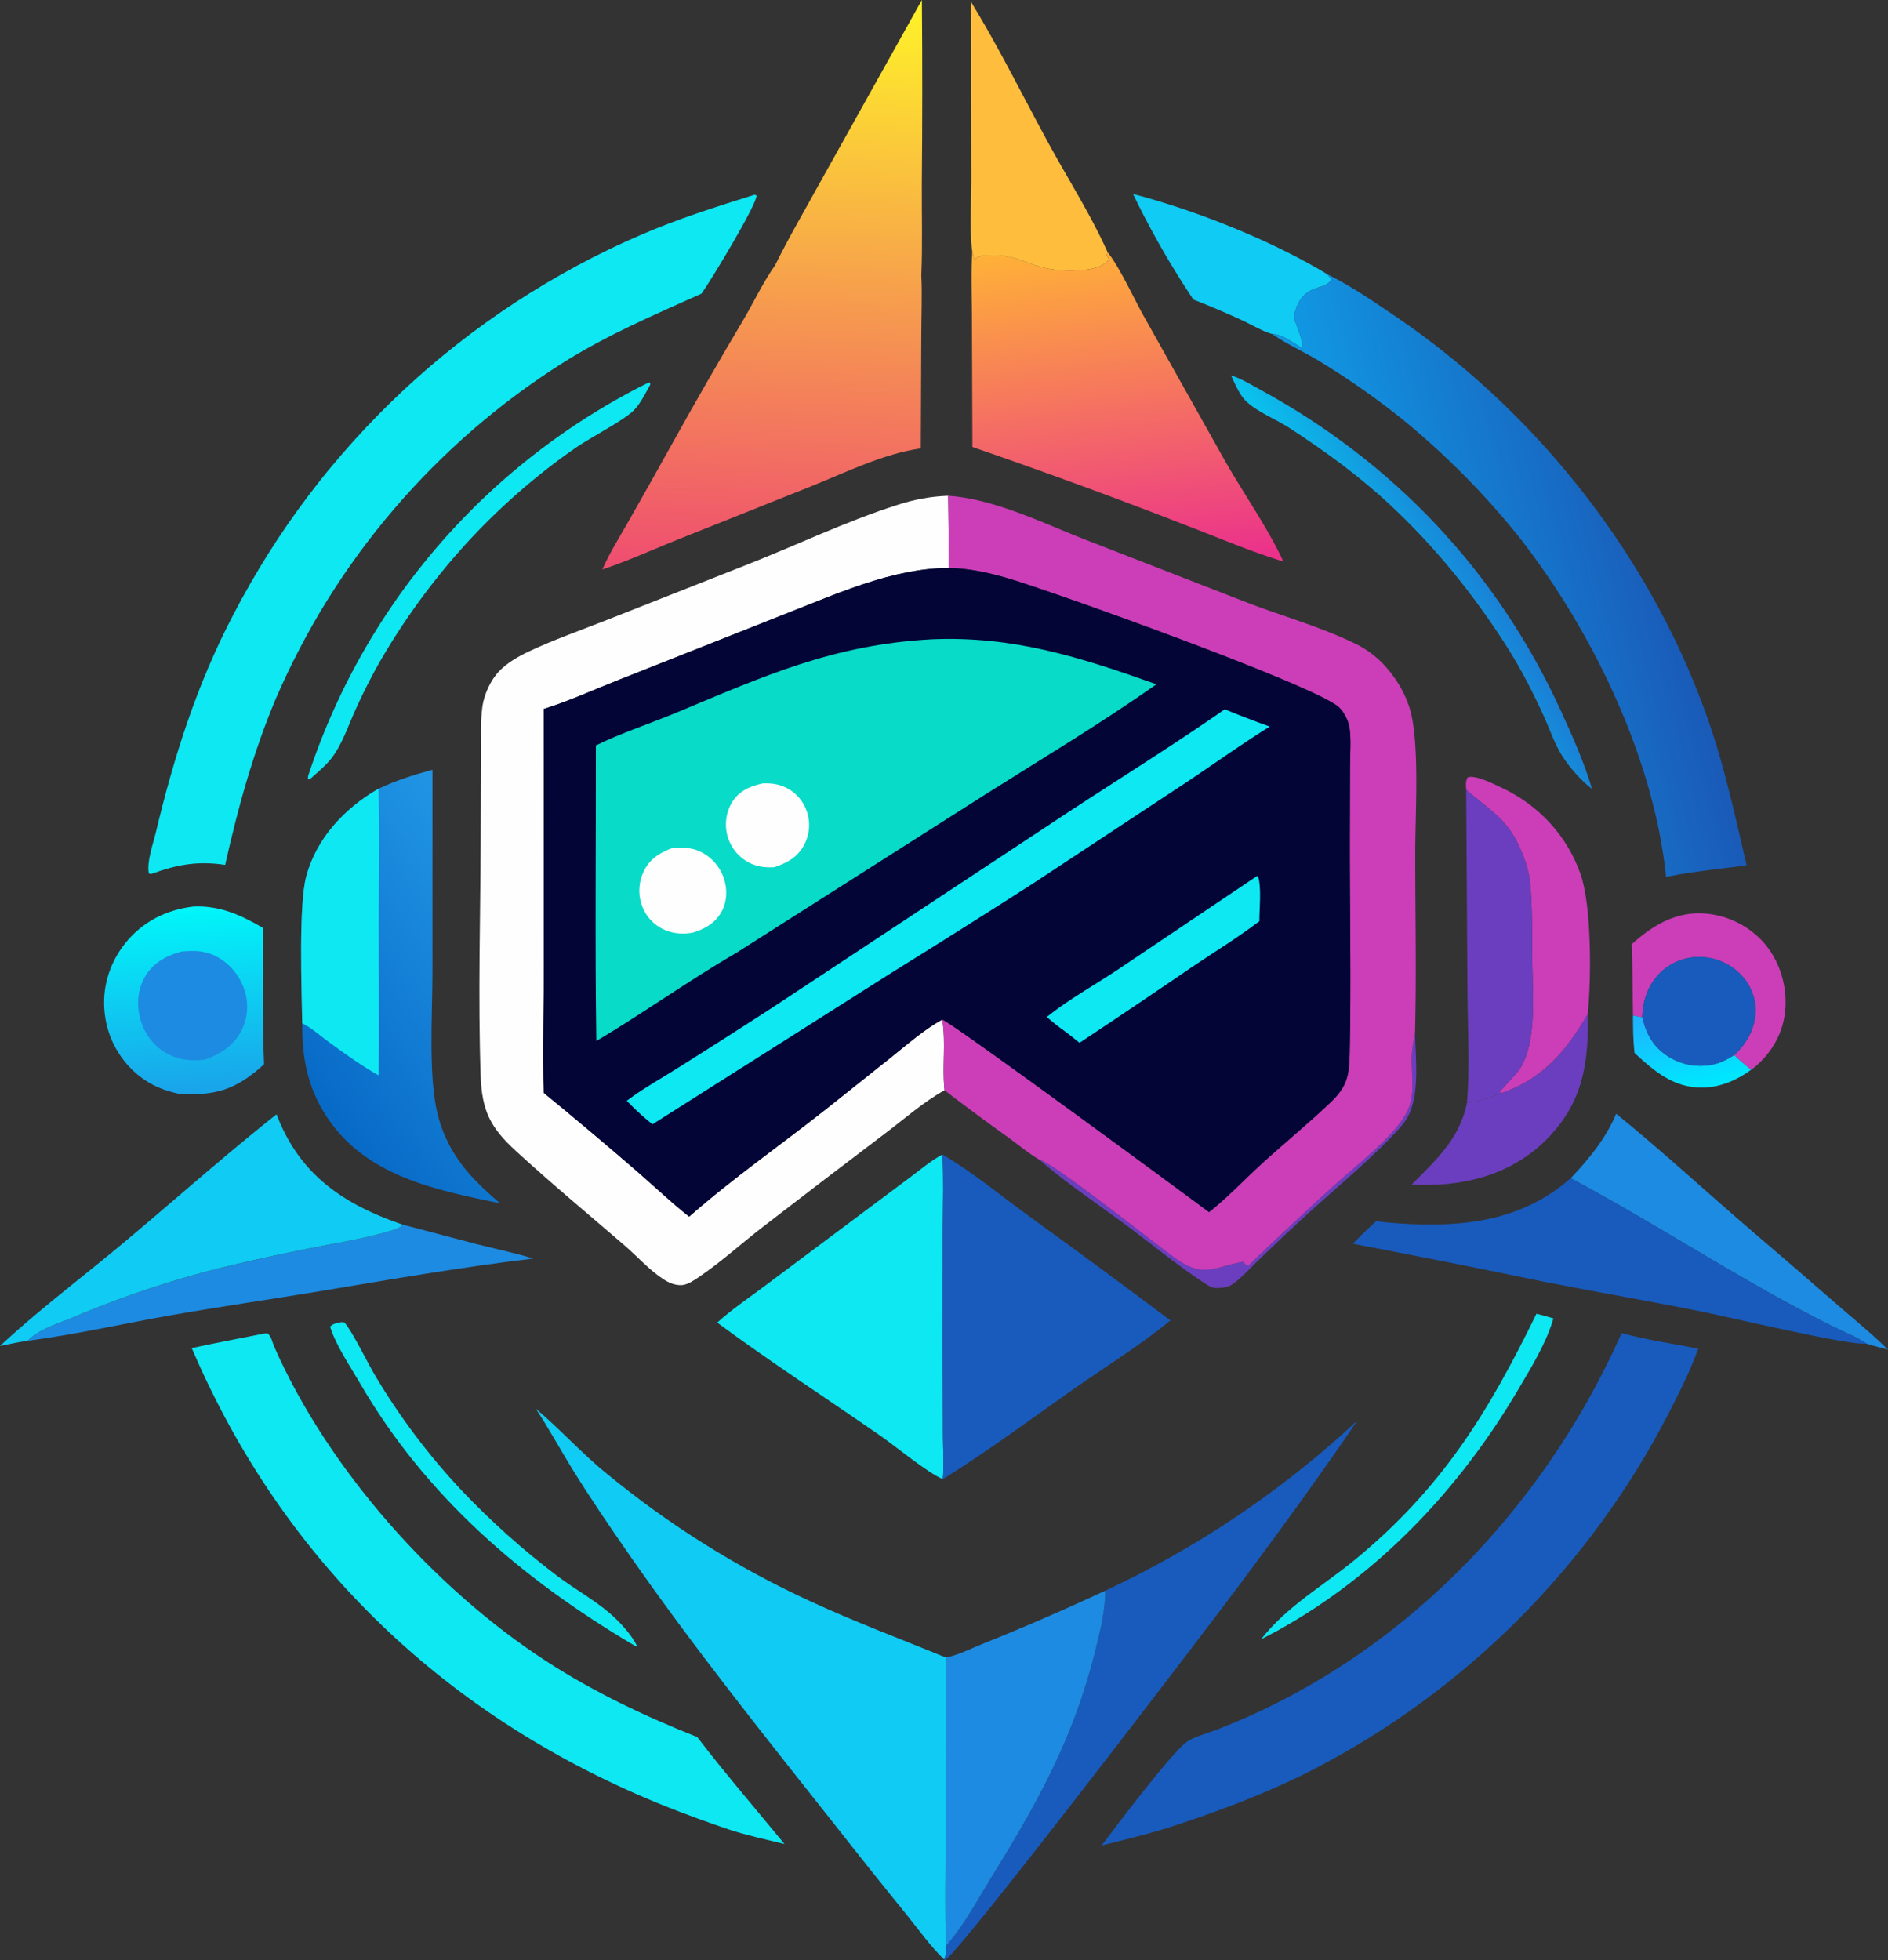 <svg xmlns="http://www.w3.org/2000/svg" xmlns:xlink="http://www.w3.org/1999/xlink" viewBox="0 0 2607.66 2707.06"><rect x="0" y="0" width="2607.66" height="2707.06" fill="#333333" stroke="none"/><defs><style>.cls-1{fill:#6b3ebf;}.cls-2{fill:url(#linear-gradient);}.cls-3{fill:#0de8f3;}.cls-4{fill:#cb3eb8;}.cls-5{fill:#185bbd;}.cls-6{fill:url(#linear-gradient-2);}.cls-7{fill:#10cbf3;}.cls-8{fill:#1d8be1;}.cls-9{fill:#febd3d;}.cls-10{fill:url(#linear-gradient-3);}.cls-11{fill:url(#linear-gradient-4);}.cls-12{fill:url(#linear-gradient-5);}.cls-13{fill:url(#linear-gradient-6);}.cls-14{fill:url(#linear-gradient-7);}.cls-15{fill:#fefefe;}.cls-16{fill:#020536;}.cls-17{fill:#08dbc7;}</style><linearGradient id="linear-gradient" x1="1334.44" y1="1627.63" x2="1340.07" y2="1602.6" gradientTransform="matrix(3.91, 0, 0, -3.91, -2888.65, 7761.09)" gradientUnits="userSpaceOnUse"><stop offset="0" stop-color="#1bb6ff"/><stop offset="1" stop-color="#00e6ff"/></linearGradient><linearGradient id="linear-gradient-2" x1="1259.71" y1="1792.62" x2="1220.89" y2="1771.3" gradientTransform="matrix(3.91, 0, 0, -3.91, -2888.65, 7761.09)" gradientUnits="userSpaceOnUse"><stop offset="0" stop-color="#1a7ed5"/><stop offset="1" stop-color="#0ac0ed"/></linearGradient><linearGradient id="linear-gradient-3" x1="807.28" y1="1600.71" x2="803.04" y2="1665.36" gradientTransform="matrix(3.91, 0, 0, -3.91, -2888.65, 7761.09)" gradientUnits="userSpaceOnUse"><stop offset="0" stop-color="#19a5ea"/><stop offset="1" stop-color="#00f8fa"/></linearGradient><linearGradient id="linear-gradient-4" x1="848.93" y1="1601.79" x2="929.6" y2="1660.03" gradientTransform="matrix(3.91, 0, 0, -3.91, -2888.65, 7761.09)" gradientUnits="userSpaceOnUse"><stop offset="0" stop-color="#086ac7"/><stop offset="1" stop-color="#2196e5"/></linearGradient><linearGradient id="linear-gradient-5" x1="1127.57" y1="1901.42" x2="1141.02" y2="1784.76" gradientTransform="matrix(3.91, 0, 0, -3.91, -2888.65, 7761.09)" gradientUnits="userSpaceOnUse"><stop offset="0" stop-color="#ffb336"/><stop offset="1" stop-color="#eb328b"/></linearGradient><linearGradient id="linear-gradient-6" x1="1326.29" y1="1796.88" x2="1224.68" y2="1769.96" gradientTransform="matrix(3.91, 0, 0, -3.91, -2888.65, 7761.09)" gradientUnits="userSpaceOnUse"><stop offset="0" stop-color="#1a59b7"/><stop offset="1" stop-color="#1196e2"/></linearGradient><linearGradient id="linear-gradient-7" x1="1016.54" y1="1988.08" x2="1007.74" y2="1783.65" gradientTransform="matrix(3.91, 0, 0, -3.91, -2888.65, 7761.09)" gradientUnits="userSpaceOnUse"><stop offset="0" stop-color="#fff527"/><stop offset="1" stop-color="#ef4e70"/></linearGradient></defs><g id="Слой_2" data-name="Слой 2"><g id="Layer_1" data-name="Layer 1"><path class="cls-1" d="M1435.36,1601.38c19.28,3.85,161.69,117.64,189,136.91,38.68,27.33,52.39,11.23,92.86,4.17l4,4.81,5.62-.52-3.35,1.71q57.52-55.14,116.38-108.86c27.49-24.79,58.42-48.85,83.29-76.15,9.75-10.72,19.52-23.81,24.1-37.65,6.41-19.44,2.07-46.2,2.73-66.82.35-11.08,2.41-22,4.43-32.91.56,34.23,7,84.39-9.75,115.71-5.3,9.92-14.36,19.42-22.14,27.48-40.6,42.06-87.69,80-130.54,120q-27.68,25.71-54.82,52c-10.89,10.51-22.19,23.2-34.43,32-6.53,4.69-14.64,5.49-22.46,5.5-6.66,0-10.77-2.94-16.14-6.42-37.22-24.18-72.43-53.54-108.17-80C1517.7,1663.91,1470.45,1632.24,1435.36,1601.38Z"/><path class="cls-2" d="M2255.41,1402.2l12.9,2.54c5.28,23.4,15.51,41.72,36.54,54.71,1.16.72,2.34,1.41,3.54,2.08s2.41,1.29,3.64,1.9,2.47,1.17,3.73,1.71,2.52,1,3.81,1.53,2.57.93,3.88,1.34,2.61.8,3.93,1.15,2.66.67,4,.95,2.68.53,4,.75,2.71.4,4.07.55,2.72.27,4.09.35,2.73.13,4.1.15,2.73,0,4.1-.05,2.73-.14,4.1-.26,2.72-.28,4.08-.46,2.7-.41,4.05-.67,2.68-.54,4-.86c9.76-2.42,18.94-7.37,27.45-12.64,7.54,7.15,15.09,13.85,23.29,20.26-18.8,14.12-42.25,24.16-65.91,24.73-40.45,1-67.45-22.14-95.3-47.87C2255.64,1436.74,2255.47,1419.62,2255.41,1402.2Z"/><path class="cls-3" d="M2122.11,1814.28c7.86,1.83,15.63,4.24,23.39,6.42-.15.54-.29,1.08-.45,1.62-9.77,33.09-30.48,66.69-48,96.41C2016.21,2056,1904.58,2174.34,1764.43,2252l-22.76,11.93c36.06-46.11,85.88-73.77,130.57-110.61C1991.8,2054.74,2055.28,1951.25,2122.11,1814.28Z"/><path class="cls-3" d="M471.79,1825.79l3.87.46c11.25,12.52,32.54,57.14,43.43,75q12.63,21.16,26.4,41.6t28.6,40.11q14.83,19.66,30.71,38.51t32.75,36.8q30.69,32.31,63.93,62t68.77,56.56c23,17.24,49.64,32.09,71.43,50.63,13.52,11.5,31.44,30.52,38.65,46.81l-4.7-2.19c-155.08-91.72-287.89-205.59-379.17-363.13-13.73-23.7-32.29-50.62-40.53-76.77C459.84,1827.54,466.16,1827.08,471.79,1825.79Z"/><path class="cls-4" d="M2253.71,1304c27.12-24.66,58.41-43.94,96.44-42.66,2,.07,4,.2,5.95.37s4,.39,5.92.66,3.93.59,5.89.95,3.89.78,5.83,1.25,3.85,1,5.76,1.52,3.8,1.16,5.68,1.81,3.74,1.34,5.59,2.08,3.66,1.53,5.47,2.36,3.59,1.7,5.35,2.62,3.51,1.88,5.22,2.88,3.41,2.05,5.07,3.14,3.31,2.21,4.92,3.38,3.18,2.37,4.74,3.61,3.06,2.53,4.55,3.85,2.94,2.67,4.36,4.06,2.81,2.82,4.16,4.28c22.33,24.57,33.4,58.55,31.37,91.55-2,32.43-17.19,60.34-41.68,81.33a47.87,47.87,0,0,1-5.55,4.17c-8.2-6.41-15.75-13.11-23.29-20.26,16-14.86,27.32-34,29.11-56.14q.13-1.78.18-3.57t0-3.57q0-1.79-.18-3.57c-.1-1.19-.22-2.37-.37-3.55s-.33-2.36-.55-3.53-.45-2.34-.72-3.5-.57-2.32-.9-3.46-.69-2.28-1.07-3.41-.81-2.24-1.25-3.35-.91-2.2-1.41-3.28-1-2.15-1.58-3.2-1.14-2.1-1.74-3.12-1.24-2-1.9-3-1.34-2-2-2.93-1.44-1.9-2.2-2.82-1.53-1.82-2.33-2.71-1.85-2-2.81-3-1.94-1.91-2.95-2.82-2-1.81-3.09-2.68-2.14-1.69-3.23-2.5-2.22-1.59-3.35-2.34-2.29-1.48-3.47-2.17-2.36-1.35-3.57-2-2.43-1.23-3.66-1.8-2.49-1.11-3.76-1.61-2.54-1-3.83-1.42-2.59-.85-3.9-1.23-2.63-.71-4-1-2.66-.58-4-.82-2.68-.44-4-.62-2.7-.3-4.06-.41-2.72-.17-4.08-.2-2.57,0-3.85,0-2.56.09-3.84.18-2.56.21-3.83.36-2.54.34-3.8.56-2.53.47-3.78.75-2.49.6-3.72.94-2.47.72-3.68,1.13-2.43.83-3.62,1.3-2.37,1-3.54,1.49-2.33,1.08-3.47,1.66-2.27,1.2-3.38,1.84-2.21,1.31-3.28,2-2.14,1.42-3.18,2.17-2.06,1.52-3.07,2.32-2,1.63-2.94,2.48-1.9,1.72-2.82,2.61c-16.39,16.27-24.43,38.53-24.64,61.33l-12.9-2.54C2254.92,1369.49,2254.93,1336.7,2253.71,1304Z"/><path class="cls-5" d="M2268.31,1404.74c.21-22.8,8.25-45.06,24.64-61.33q1.38-1.34,2.82-2.61c1-.85,1.94-1.68,2.94-2.48s2-1.57,3.07-2.32,2.1-1.47,3.18-2.17,2.17-1.36,3.28-2,2.24-1.25,3.38-1.84,2.29-1.14,3.47-1.66,2.35-1,3.54-1.49,2.4-.9,3.62-1.3,2.44-.79,3.68-1.13,2.47-.66,3.72-.94,2.51-.53,3.78-.75,2.53-.4,3.8-.56,2.55-.27,3.83-.36,2.56-.15,3.84-.18,2.56,0,3.85,0,2.72.1,4.08.2,2.71.24,4.06.41,2.7.38,4,.62,2.68.51,4,.82,2.65.65,4,1,2.61.79,3.9,1.23,2.57.91,3.83,1.42,2.52,1,3.76,1.61,2.45,1.17,3.66,1.8,2.4,1.3,3.57,2,2.33,1.42,3.47,2.17,2.25,1.53,3.35,2.34,2.17,1.64,3.23,2.5,2.08,1.76,3.09,2.68,2,1.85,2.95,2.82,1.9,2,2.81,3,1.58,1.79,2.33,2.71,1.49,1.86,2.2,2.82,1.39,1.94,2,2.93,1.29,2,1.9,3,1.18,2.06,1.74,3.12,1.08,2.12,1.58,3.2,1,2.18,1.41,3.28.86,2.22,1.25,3.35.74,2.26,1.07,3.41.63,2.3.9,3.46.51,2.32.72,3.5.4,2.34.55,3.53.27,2.36.36,3.55.16,2.38.19,3.57,0,2.38,0,3.57-.09,2.38-.18,3.57c-1.79,22.11-13.14,41.28-29.11,56.14-8.51,5.27-17.69,10.22-27.45,12.64-1.33.32-2.67.61-4,.86s-2.7.48-4.05.67-2.72.34-4.08.46-2.73.2-4.1.26-2.73.07-4.1.05-2.74-.07-4.1-.15-2.73-.2-4.09-.35-2.72-.33-4.07-.55-2.7-.47-4-.75-2.67-.6-4-.95-2.63-.73-3.93-1.15-2.6-.86-3.88-1.34-2.56-1-3.81-1.53-2.5-1.11-3.73-1.71-2.44-1.24-3.64-1.9-2.38-1.36-3.54-2.08C2283.82,1446.46,2273.59,1428.14,2268.31,1404.74Z"/><path class="cls-6" d="M1700.21,518.36c13.54,4.16,27.67,12.8,40.2,19.63,184.76,100.75,327.2,251.17,415.05,442.78,16,34.94,32.59,71.91,43.4,108.75-14.8-11.09-31.06-29.75-41-45.3-10.65-16.66-17.32-37-25.52-55-14.85-32.63-31.34-65.09-50.59-95.35-46.24-72.69-99.33-138.45-162.43-197.26-42.69-39.78-89.63-73.88-138.51-105.66-18.45-12-42.48-21.16-58.65-35.81C1712.05,546,1706,530.52,1700.21,518.36Z"/><path class="cls-3" d="M895.8,528.35l2.24.31,0,2.72c-6.71,11.84-14,27.25-24.06,36.59-14.75,13.73-57.8,36-77.94,49.81-59.17,40.68-117,92.47-164.24,146.44a946.05,946.05,0,0,0-106.26,148Q506,946.49,489.94,982.57c-9.41,20.9-17,43.9-30.57,62.49-8.46,11.62-20.63,21.37-31.31,31l-2.67.07a14.44,14.44,0,0,1,.88-6.59q3.62-10.9,7.48-21.73t8-21.54q4.14-10.72,8.54-21.34t9.07-21.12q4.67-10.5,9.58-20.89t10.1-20.65q5.19-10.26,10.61-20.39t11.11-20.12q5.67-10,11.6-19.84t12.09-19.54q6.16-9.71,12.57-19.25t13-18.92q6.63-9.39,13.5-18.6t14-18.26q7.1-9,14.41-17.9t14.84-17.55q7.53-8.68,15.28-17.17t15.7-16.79q8-8.29,16.1-16.4t16.51-16q8.36-7.9,16.89-15.58t17.28-15.16q8.75-7.47,17.65-14.72t18-14.29q9.09-7,18.35-13.83t18.69-13.38q9.43-6.57,19-12.91t19.32-12.43q9.75-6.11,19.63-12t19.92-11.46q10-5.61,20.2-11T895.8,528.35Z"/><path class="cls-1" d="M2072.38,1510c57.92-19.33,90.79-58.65,120.68-109.82,1.11,67-6.17,120.61-54.58,170.91-42.89,44.56-100.47,64-161.44,65.14q-13.76.13-27.5-.09c34.17-34.51,66.71-63.69,76.63-113.29C2041.63,1521.63,2058.45,1516.73,2072.38,1510Z"/><path class="cls-7" d="M1564.91,267.89c86.79,22.62,191.55,64.28,268.28,110.79L1839,386c-11.38,17.87-40.94,2.27-52.19,51.41,3.76,13.21,12.46,29.85,12.2,43.28-12.73-6.43-27.18-19.2-41.83-19.42-13.24-3.64-28-12.64-40.75-18.51q-33.57-15.64-68.11-29A1199.89,1199.89,0,0,1,1564.91,267.89Z"/><path class="cls-4" d="M2025.05,1090.62c-.19-5.93-1.35-12.08,2.28-17.15,10.44-3.79,37,9.82,46.78,14.39,50.66,23.76,89.57,65.3,108.54,118.18,15.9,44.31,15.15,145.43,10.41,194.09-29.89,51.17-62.76,90.49-120.68,109.82l-1-2.17c7.81-9.58,16.86-18.08,24.72-27.61,10.08-12.22,15.48-31.69,17.94-47.2,5.47-34.52,2.68-72,2.23-106.92-.43-34.19.38-69.08-2.54-103.16-1.45-16.88-5.49-30.57-11.94-46.21-18.46-44.83-39.82-54.23-74.65-84.25Z"/><path class="cls-8" d="M2232.23,1538.12c64.45,52.22,125.69,109.08,188.76,163q60.56,51.75,120.57,104.11c22.1,19.22,45.37,38,66.1,58.62-9.87-2.68-20-5.06-29.66-8.31-15.21-10.1-34-17.4-50.35-25.64q-42.74-21.45-84.42-44.87c-91.87-51.61-180.91-108.27-273.86-157.89C2194.63,1600.59,2217.93,1572.21,2232.23,1538.12Z"/><path class="cls-8" d="M556.71,1691.33l102.76,27.08c25.53,6.45,51.86,11.83,77,19.7-98.39,11.55-196.61,28.77-294.34,45-67.48,11.18-135.2,20.88-202.58,32.64-66.94,11.69-134,27-201.27,35.94,14.78-15.94,42.66-24,62.68-32.45q47.19-20,95.73-36.44t98.14-29.36q70.54-17.46,141.91-31.23c34.61-6.87,70.39-12.59,104.18-22.89C547,1697.4,551.8,1695.61,556.71,1691.33Z"/><path class="cls-1" d="M2025.05,1090.62l2.08,1.81c34.83,30,56.19,39.42,74.65,84.25,6.45,15.64,10.49,29.33,11.94,46.21,2.92,34.08,2.11,69,2.54,103.16.45,34.9,3.24,72.4-2.23,106.92-2.46,15.51-7.86,35-17.94,47.2-7.86,9.53-16.91,18-24.72,27.61l1,2.17c-13.93,6.78-30.75,11.68-46.21,12.85,4.07-50,1-102.14.67-152.38Z"/><path class="cls-9" d="M1341.2,2.75c38.5,62.89,71.67,130.39,107,195.16,27,49.48,58.74,99.27,81.71,150.65l-1.45,3.62,3.3,6.18c-10,11.53-24.43,13.57-38.86,14.66-16.69,1.26-33.42.67-49.78-3-29.46-6.68-41.23-18.6-74.05-17.32-6.61.26-14.07-.3-20,2.94l-2.62,3.85c-1.89-3.58-2.29-6.81-3.18-10.7a11.9,11.9,0,0,0-.38-1.15c-4-27.38-1.13-73.48-1.31-103Z"/><path class="cls-10" d="M267.5,1251.89c36.19-1.44,65,11.66,95.59,29.47.2,62.7-1,125.79,1.63,188.43l-2.73,2.45c-37.14,33-64.92,41.29-115,38.26-20-4.14-37.71-11.36-53.95-24q-2.49-1.95-4.89-4t-4.68-4.27c-1.53-1.46-3-3-4.47-4.49s-2.86-3.1-4.23-4.71-2.71-3.24-4-4.91-2.54-3.37-3.75-5.1-2.38-3.49-3.5-5.28-2.2-3.6-3.23-5.45-2-3.7-3-5.6-1.83-3.8-2.68-5.74-1.64-3.89-2.39-5.86-1.45-4-2.1-6-1.25-4-1.8-6.07-1.05-4.09-1.5-6.15-.85-4.14-1.19-6.22-.64-4.18-.89-6.27c-4.29-35.21,5.89-69.47,27.8-97.25C196.39,1273,229.75,1256.24,267.5,1251.89Z"/><path class="cls-8" d="M251,1314c14.16-1,26.92-1.59,40.51,3.59,20.32,7.76,36.27,24.54,44.34,44.61a73.47,73.47,0,0,1-1.17,58.57c-10.43,22.26-29.06,34.59-51.44,42.55-17.56,2.21-35.3.74-51.17-7.63-19-10-32.15-27.11-38.05-47.61-5.64-19.62-4.16-41.17,6.14-59C211.48,1329.55,229.77,1319.54,251,1314Z"/><path class="cls-7" d="M0,1858.76C53.65,1809,113.51,1763.91,169.74,1717c70.85-59.17,139.85-120.82,212.22-178.12a246.83,246.83,0,0,0,10.51,24c34.31,69.25,93.32,104.3,164.24,128.49-4.91,4.28-9.69,6.07-15.82,7.94-33.79,10.3-69.57,16-104.18,22.89q-71.37,13.77-141.91,31.23-49.6,12.88-98.14,29.36t-95.73,36.44c-20,8.42-47.9,16.51-62.68,32.45C25.5,1853.29,12.64,1856.35,0,1858.76Z"/><path class="cls-5" d="M1900.8,1686.34c10.65,1.68,21.54,2.54,32.29,3.24,87.23,5.72,168.14-2.81,236.28-62.4,93,49.62,182,106.28,273.86,157.89q41.68,23.43,84.42,44.87c16.36,8.24,35.14,15.54,50.35,25.64-22.88,3.06-191.25-37-228.56-44.46-72.07-14.47-144.58-26.79-216.7-41q-131.91-27.37-264.27-52.55Q1884.15,1701.43,1900.8,1686.34Z"/><path class="cls-5" d="M1526.55,2196.73q23.9-11.14,47.33-23.22t46.38-25.06q22.93-13,45.36-26.86t44.26-28.63q21.86-14.74,43.11-30.34t41.88-32q20.63-16.42,40.59-33.64t39.24-35.2c-50.74,75-104.88,149-158.86,221.71-45.27,61-393.16,517-411,523.58l-1-1.23c3.11-4.95,2.57-12.87,2.88-18.69,23.71-26.64,42.07-61.1,60.77-91.42,65.21-105.7,114.68-193.23,145-314.8C1519.17,2253.88,1526.78,2224.66,1526.55,2196.73Z"/><path class="cls-8" d="M1526.55,2196.73c.23,27.93-7.38,57.15-14.12,84.19-30.3,121.57-79.77,209.1-145,314.8-18.7,30.32-37.06,64.78-60.77,91.42-1.7-47.87-.64-96.11-.63-144l.33-254.15c16.32-2.9,35.08-12.52,50.57-18.72Q1442.77,2235.81,1526.55,2196.73Z"/><path class="cls-3" d="M990.55,1826.49c20.23-18.3,43.34-33.8,65.16-50.19l122.67-91.68,76.88-57.43c15-11.16,30-24,46.4-32.86,1.83,33,.67,66.35.59,99.38l-.14,166.23.3,122.18c.07,19.83,1.61,40.94-.19,60.58-21.13-8.81-64.76-45-86.33-60C1141,1930.73,1063.88,1880.68,990.55,1826.49Z"/><path class="cls-5" d="M1301.66,1594.33c41,24,79.28,55.75,117.7,83.82q99.26,71.76,197.18,145.32c-40.73,33.65-87.61,62.56-131,92.92-60.76,42.57-120.3,87.18-183.37,126.31,1.8-19.64.26-40.75.19-60.58l-.3-122.18.14-166.23C1302.33,1660.68,1303.49,1627.29,1301.66,1594.33Z"/><path class="cls-11" d="M522.72,1089.25c24.6-11.55,48.42-19.12,74.59-26.23l0,279.93c0,56.59-6,143.52,7.13,195.91,9.35,37.21,28.23,67.43,55.24,94.49,9.87,9.89,20.36,19.35,31,28.45-89.28-18.51-184.9-37.22-239-118.9-26.73-40.38-34.73-82-34.19-129.67-.86-47.56-5.05-163.75,5.54-203.14C437.14,1157.46,476.34,1115.92,522.72,1089.25Z"/><path class="cls-3" d="M417.45,1413.23c-.86-47.56-5.05-163.75,5.54-203.14,14.15-52.63,53.35-94.17,99.73-120.84,2,61.13.46,122.68.35,183.86-.12,70.65.89,141.43-.11,212.07-24-13.71-46.19-29.64-68.51-45.9C443,1431,430.07,1419.12,417.45,1413.23Z"/><path class="cls-12" d="M1530,348.56c16.16,20.06,35.94,63.26,49.37,87.37L1690.7,634.22c25.27,45,61,95.63,81.82,141.2-46.18-14-91.64-33.79-136.85-50.89Q1490.46,668,1343.1,617.33l-.67-174.73c0-31.37-1.63-63.77.49-95a11.9,11.9,0,0,1,.38,1.15c.89,3.89,1.29,7.12,3.18,10.7l2.62-3.85c5.94-3.24,13.4-2.68,20-2.94,32.82-1.28,44.59,10.64,74.05,17.32,16.36,3.71,33.09,4.3,49.78,3,14.43-1.09,28.84-3.13,38.86-14.66l-3.3-6.18Z"/><path class="cls-3" d="M364.93,1841.57l4.54-.28c5.66,4.67,6.34,11.8,9.18,18.27,74.39,169.32,221.23,334.23,375.81,434.53,65.61,42.58,136,75.94,208.56,104.79,38.54,50.22,80.29,98.74,120.53,147.69-25.7-6.29-51.51-11.79-76.69-20q-43.87-14.86-87-31.85c-299.55-119.91-527.68-335.16-655-633C298.08,1854.47,331.58,1848.23,364.93,1841.57Z"/><path class="cls-5" d="M2239.73,1841c34.3,9.34,70.9,14.63,105.85,21.52-11.32,31.42-26.83,61.81-42.06,91.48q-5.05,9.76-10.29,19.41t-10.65,19.21q-5.41,9.54-11,19t-11.38,18.78q-5.79,9.33-11.74,18.56t-12.1,18.33q-6.14,9.11-12.45,18.1t-12.79,17.85q-6.48,8.87-13.14,17.6t-13.47,17.36q-6.81,8.61-13.8,17.08t-14.13,16.82q-7.14,8.34-14.44,16.55t-14.76,16.26q-7.45,8.06-15.07,16t-15.38,15.68q-7.76,7.77-15.67,15.39t-16,15.08q-8.06,7.47-16.25,14.78t-16.53,14.46q-8.34,7.14-16.81,14.13t-17.08,13.82q-8.6,6.83-17.34,13.48t-17.59,13.15q-8.87,6.49-17.85,12.8t-18.08,12.47q-9.11,6.15-18.32,12.11T1890.85,2400q-9.33,5.79-18.77,11.4t-19,11q-9.54,5.43-19.2,10.67t-19.4,10.3c-65,33.33-132.69,58.62-202.15,81-29.91,9.3-60.39,16.58-90.76,24.17,20-26.87,94.93-125.46,116.06-141.89,10.45-8.12,29.53-12.83,42-17.63C1932.35,2291.75,2130.91,2086.23,2239.73,1841Z"/><path class="cls-13" d="M1833.19,378.68c32.74,16.16,64,37.69,94.12,58.16,198.64,134.74,358,338.53,435,566.37,21.48,63.51,34.77,126.71,50.11,191.74-36.87,5.12-74.93,8.6-111.34,16.06-16.63-164.33-102.92-342.35-204.23-470.92A1089.13,1089.13,0,0,0,1940,581.5a1077.34,1077.34,0,0,0-119.41-83.79c-20.62-12.38-43.9-22.75-63.45-36.45,14.65.22,29.1,13,41.83,19.42.26-13.43-8.44-30.07-12.2-43.28C1798,388.26,1827.6,403.86,1839,386Z"/><path class="cls-7" d="M740,1945.38c33.92,28.48,63.45,61.77,98.13,89.82q32,26.34,65.6,50.56T972.43,2132q35.1,22,71.54,41.74T1118,2210.8c61.52,28.52,125.55,52.56,188.34,78.17l-.33,254.15c0,47.91-1.07,96.15.63,144-.31,5.82.23,13.74-2.88,18.69-18.69-18.09-34.69-40.7-51.07-61q-48.13-59.22-95.27-119.25c-98.83-124.92-198.42-249-289.34-379.91-26.6-38.3-53.16-77.32-77.68-117C773.36,2001.07,758,1972.48,740,1945.38Z"/><path class="cls-3" d="M1042,269l3,.93c.43,12.42-63.71,118.57-76.18,135.63-65.73,29.45-131.06,57.33-192.24,96q-8.16,5.18-16.22,10.5t-16,10.79q-8,5.46-15.82,11.09t-15.61,11.38q-7.75,5.77-15.4,11.68t-15.17,12q-7.53,6-15,12.24t-14.72,12.52q-7.29,6.33-14.48,12.79T624,619.6q-7.05,6.6-14,13.33t-13.74,13.58q-6.81,6.86-13.48,13.84t-13.22,14.09q-6.56,7.11-13,14.33t-12.68,14.58q-6.28,7.33-12.41,14.81t-12.14,15q-6,7.56-11.84,15.26t-11.57,15.48q-5.7,7.78-11.27,15.69t-11,15.91q-5.42,8-10.67,16.1t-10.38,16.3q-5.1,8.2-10.06,16.49t-9.75,16.68Q428,869.5,423.39,878t-9.13,17q-4.49,8.57-8.8,17.2T397,929.56q-4.16,8.73-8.16,17.52T381,964.75c-31.39,74.64-52.37,150.77-70,229.65-37-5.53-65-.78-100.07,11.76-3.37,1.25-1.6,1.16-5.34,0-3.32-15.51,6.08-41.58,9.81-57.2,24.88-104.26,56.85-204.74,106.83-300q5.64-10.89,11.51-21.66t12-21.41q6.1-10.64,12.42-21.14T371,763.88q6.55-10.36,13.32-20.59T398.05,723q7-10.08,14.19-20t14.62-19.69q7.41-9.76,15-19.38t15.45-19q7.83-9.43,15.85-18.71t16.25-18.37q8.22-9.1,16.64-18t17-17.66q8.61-8.73,17.4-17.29t17.76-16.91q9-8.35,18.12-16.52t18.48-16.14q9.32-8,18.81-15.74t19.14-15.32q9.66-7.56,19.48-14.92t19.78-14.49q10-7.14,20.09-14.07t20.39-13.63q10.26-6.7,20.68-13.19t20.95-12.74q10.55-6.27,21.22-12.3T796.88,367q10.82-5.81,21.73-11.38t22-10.9q11-5.34,22.2-10.43t22.42-9.95C935.93,302.34,989.28,285.51,1042,269Z"/><path class="cls-14" d="M1070.49,366.46c18.88-38.35,40.8-75.64,61.38-113.12L1273.28,0q1.13,127.16-.09,254.3c-.19,41.86,1.06,84.27-.69,126.08,1.37,27.21,0,55.14,0,82.41l-.72,156.46c-50.55,7-103.24,32.88-150.4,51.91l-185.28,74c-34.45,13.81-69,29.61-104.21,41.28C842.19,763.1,856,741.17,868.63,719q28.08-49.26,55.6-98.83,50.09-90.36,102.89-179.14C1041.36,416.72,1054.21,389.33,1070.49,366.46Z"/><path class="cls-15" d="M1304.6,1505.61c-28.75,15.85-55.81,39.87-82.18,59.71q-85.87,65-171.08,130.79c-28.33,22.05-55.83,46.93-85.43,67.05-6.4,4.36-15.95,11-23.82,11.55-9.63.66-18.34-3.19-26.24-8.38-19.18-12.58-35.85-31.45-53.29-46.46-50.1-43.14-101.31-85.7-150-130.35-35.4-32.43-47-55.66-48.7-103.92-3.74-107.1-.32-221.08.09-328.84l.53-115.93c.15-21.43-1.16-44.44,1.88-65.62,2.36-16.42,11.5-36.35,23.1-48.31,11.29-11.65,25.91-20.09,40.47-27,35-16.57,72.33-29.52,108.39-43.76L1028.75,781c70.23-27.5,139.86-61.21,211.64-84,22.89-7.28,45.16-11.52,69.16-12.33q.75,49.82.82,99.63c-77.89.66-152.51,35-223.93,62.81l-230.7,91.37C821,952.1,786.61,968,751,979.09l.19,356c.11,57.9-2,116.28-.15,174.11q65,53.23,128.55,108.22c24,20.83,47.34,43.08,72.24,62.76,60.05-52.83,126.67-99.08,189.42-148.71l89.19-71c22.49-18,45.67-38.46,70.95-52.4C1306.75,1440,1301,1473.55,1304.6,1505.61Z"/><path class="cls-4" d="M1309.55,684.64c66.29,4.83,132.33,38.62,193.86,62.33l216.29,84.1c50.36,19.54,105.48,34.81,153.78,58.6a135.09,135.09,0,0,1,42,32.9c16.15,18.55,29.17,42,34.24,66.15,10.45,49.83,5.07,134.3,5,187.42-.1,83.16,1.81,166.83-.32,249.93-2,10.88-4.08,21.83-4.43,32.91-.66,20.62,3.68,47.38-2.73,66.82-4.58,13.84-14.35,26.93-24.1,37.65-24.87,27.3-55.8,51.36-83.29,76.15q-58.86,53.72-116.38,108.86l3.35-1.71-5.62.52-4-4.81c-40.47,7.06-54.18,23.16-92.86-4.17-27.29-19.27-169.7-133.06-189-136.91-15-8.79-29.49-21-43.62-31.22q-44.13-31.52-87.14-64.55c-3.56-32.06,2.15-65.58-3.23-97.51,10.42,1.83,332,238.59,368.52,265.86,25.36-19.85,48.72-44.86,72.64-66.66,31.23-28.46,64.19-55.35,94.77-84.46,23.22-22.1,26.13-36.57,26.84-68,2.25-99.57,0-199.55.19-299.17l.34-98.75c0-16.65,1.63-35.39-.75-51.78-1.39-9.52-7.45-21.52-14.37-28.18C1819,947.51,1449.86,815.27,1391,798.3c-26.45-7.63-53.08-13.44-80.67-14Q1310.3,734.46,1309.55,684.64Z"/><path class="cls-16" d="M1310.37,784.27c27.59.59,54.22,6.4,80.67,14,58.82,17,427.91,149.21,458.51,178.62,6.92,6.66,13,18.66,14.37,28.18,2.38,16.39.8,35.13.75,51.78l-.34,98.75c-.21,99.62,2.06,199.6-.19,299.17-.71,31.47-3.62,45.94-26.84,68-30.58,29.11-63.54,56-94.77,84.46-23.92,21.8-47.28,46.81-72.64,66.66-36.53-27.27-358.1-264-368.52-265.86-25.28,13.94-48.46,34.38-70.95,52.4l-89.19,71c-62.75,49.63-129.37,95.88-189.42,148.71-24.9-19.68-48.26-41.93-72.24-62.76Q816,1562.45,751,1509.22c-1.82-57.83.26-116.21.15-174.11l-.19-356c35.63-11.14,70-27,104.76-40.64l230.7-91.37C1157.86,819.22,1232.48,784.93,1310.37,784.27Z"/><path class="cls-3" d="M1736,1209.9l1.6.65c5,14.93,1.71,45.15,1.8,61.68-29.79,22.6-62.36,42.5-93.37,63.43q-77.13,52.81-155,104.44c-6.43-5.39-13.22-10.42-19.84-15.58-8.88-6.19-17.16-13.1-25.51-20,29.87-24.1,65.75-43.87,97.76-65.2Z"/><path class="cls-3" d="M1691.68,979.49c20.51,8.58,41.16,16.4,62.09,23.9-38.6,24-75.91,50.78-113.72,76l-213.66,140.93q-96.24,61.7-193.39,122l-315.49,200-16.32,10.33a354,354,0,0,1-35.46-32.47c21.56-16.31,46.16-30,69-44.42q66.9-42,133.16-85l399.45-263.81C1541.94,1077.77,1618.47,1030.51,1691.68,979.49Z"/><path class="cls-17" d="M1286.56,882.88c113-4.92,206.06,24.88,310.62,62.11-75.79,53.56-156,101.44-234.48,151l-346,220.09C951,1354.14,889,1398.85,823.64,1437.66c-2-136-.42-272.21-.64-408.2,35.06-17.28,73.88-29.77,110.13-44.87C1056.32,933.28,1150.4,890.38,1286.56,882.88Z"/><path class="cls-15" d="M1053.66,1081.85c9.89-.35,19.45.58,28.66,4.37a56.52,56.52,0,0,1,31.26,32.31c.7,1.79,1.3,3.61,1.82,5.45s.93,3.73,1.26,5.62.56,3.8.7,5.71.17,3.83.11,5.75a55.24,55.24,0,0,1-.45,5.74,57.41,57.41,0,0,1-1,5.66q-.66,2.8-1.59,5.53a56.08,56.08,0,0,1-2.14,5.34c-8.76,19.44-23.53,27.56-42.61,34.25-13.7.92-25.9-.83-37.94-7.9a59.5,59.5,0,0,1-5.11-3.39,55.14,55.14,0,0,1-4.74-3.9,59,59,0,0,1-4.3-4.36,57.12,57.12,0,0,1-3.83-4.8,58,58,0,0,1-3.31-5.16,61,61,0,0,1-2.76-5.48,59.78,59.78,0,0,1,4-55.61C1021.84,1091.5,1036.41,1085.66,1053.66,1081.85Z"/><path class="cls-15" d="M927.71,1171.45c13.74-1,25.7-1.61,38.64,4.25a61.54,61.54,0,0,1,5.7,3,63.67,63.67,0,0,1,5.37,3.53q2.58,1.9,5,4.07a60.9,60.9,0,0,1,4.53,4.56,58.72,58.72,0,0,1,4,5,61.15,61.15,0,0,1,3.5,5.38,62.9,62.9,0,0,1,2.93,5.72c.87,2,1.65,4,2.32,6,5.11,15.2,4.57,32.39-3.37,46.52-8.69,15.48-23.15,23.6-39.66,28.52-12.06,2.06-24.11,1.71-35.68-2.64a56,56,0,0,1-5.29-2.26c-1.73-.85-3.42-1.77-5.05-2.78a58.25,58.25,0,0,1-9.13-7,54,54,0,0,1-4-4.15q-1.89-2.17-3.56-4.52c-1.11-1.57-2.15-3.2-3.1-4.87s-1.81-3.38-2.59-5.14-1.58-3.85-2.23-5.83-1.18-4-1.62-6a60.46,60.46,0,0,1-1.09-18.63q.3-3.12.9-6.18c.41-2,.93-4.06,1.54-6.05a61.27,61.27,0,0,1,2.14-5.86C895.72,1187.46,909.59,1178.35,927.71,1171.45Z"/></g></g></svg>